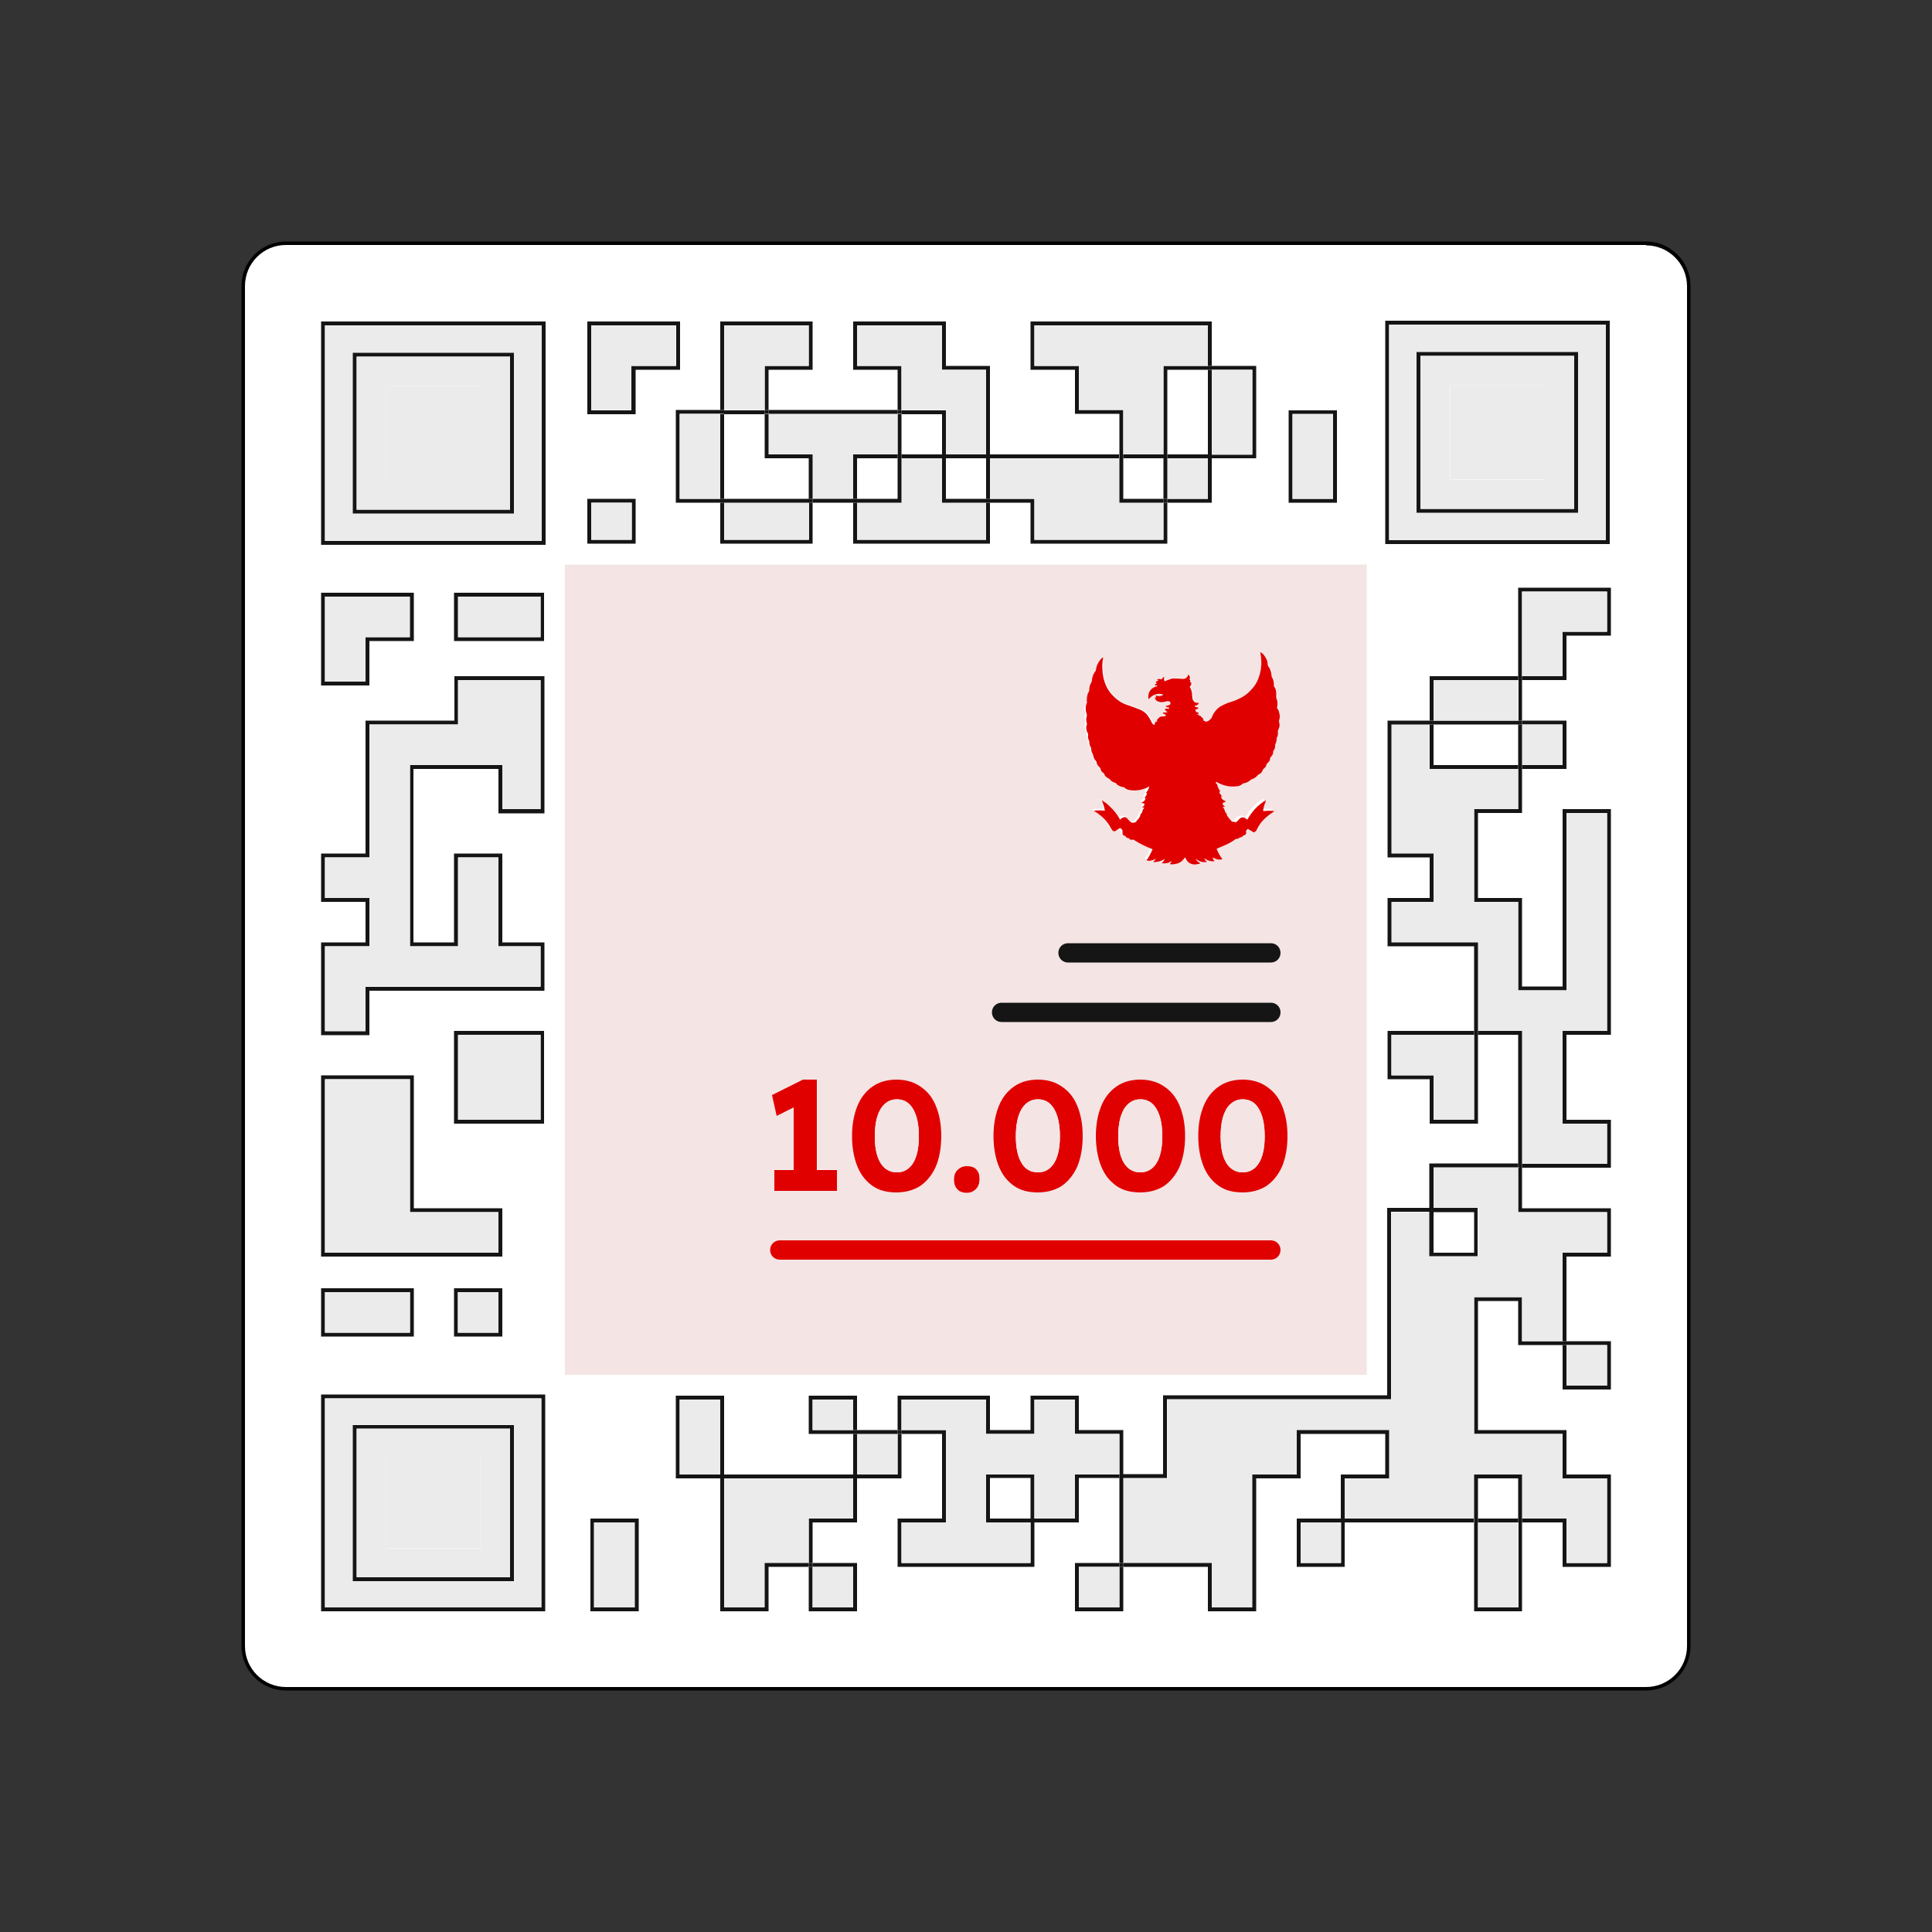 <?xml version="1.0" encoding="utf-8"?>
<!-- Generator: Adobe Illustrator 27.2.0, SVG Export Plug-In . SVG Version: 6.00 Build 0)  -->
<svg version="1.1" id="Layer_1" xmlns="http://www.w3.org/2000/svg" xmlns:xlink="http://www.w3.org/1999/xlink" x="0px" y="0px"
	 viewBox="0 0 500 500" style="enable-background:new 0 0 500 500;" xml:space="preserve">
<rect x="0" y="0" width="500" height="500" fill="#333333" stroke="none"/>
<style type="text/css">
	.st0{fill:#FFFFFF;}
	.st1{fill:#151515;}
	.st2{fill:#EBEBEB;}
	.st3{fill:#F4E4E4;}
	.st4{fill:#E00000;}
</style>
<g>
	<g>
		<path class="st0" d="M74,437c-6.1,0-11.1-5-11.1-11.1V74C63,67.9,67.9,63,74,63H426c6.1,0,11.1,5,11.1,11.1V426
			c0,6.1-5,11.1-11.1,11.1H74z"/>
		<path d="M426,63.5c5.8,0,10.6,4.7,10.6,10.6V426c0,5.8-4.7,10.6-10.6,10.6H74c-5.8,0-10.6-4.7-10.6-10.6V74
			c0-5.8,4.7-10.6,10.6-10.6H426 M426,62.5H74c-6.4,0-11.5,5.2-11.5,11.5V426c0,6.4,5.2,11.5,11.5,11.5H426
			c6.4,0,11.5-5.2,11.5-11.5V74C437.5,67.7,432.3,62.5,426,62.5L426,62.5z"/>
	</g>
	<g id="XMLID_00000172403048440544200120000015329283812862789782_">
		<g>
			<polygon class="st1" points="416.9,381.6 416.9,405.5 404.4,405.5 404.4,394 393.9,394 393.9,393 393.9,393 405.4,393 
				405.4,404.5 415.9,404.5 415.9,382.6 404.4,382.6 404.4,371.1 381.5,371.1 381.5,335.7 393.9,335.7 393.9,347.1 404.4,347.1 
				404.5,347.1 404.4,347.5 404.4,348.1 392.9,348.1 392.9,336.7 382.5,336.7 382.5,370.1 405.4,370.1 405.4,381.6 			"/>
			<polygon class="st1" points="416.9,312.7 416.9,325.2 405.4,325.2 405.4,347.1 404.5,347.1 404.4,347.1 404.4,324.2 415.9,324.2 
				415.9,313.7 392.9,313.7 392.9,302.2 393.1,302.1 393.3,302.2 393.9,302.2 393.9,312.7 			"/>
			<polygon class="st1" points="416.9,289.8 416.9,302.2 393.9,302.2 393.9,301.5 393.8,301.4 393.9,301.2 415.9,301.2 415.9,290.8 
				404.4,290.8 404.4,266.8 415.9,266.8 415.9,210.4 405.4,210.4 405.4,256.3 392.9,256.3 392.9,233.4 381.5,233.4 381.5,209.4 
				392.9,209.4 392.9,199 393.9,199 393.9,210.4 382.5,210.4 382.5,232.4 393.9,232.4 393.9,255.3 404.4,255.3 404.4,209.4 
				416.9,209.4 416.9,267.8 405.4,267.8 405.4,289.8 			"/>
			<polygon class="st1" points="416.9,152.1 416.9,164.5 405.4,164.5 405.4,176 393.9,176 393.9,175 404.4,175 404.4,163.5 
				415.9,163.5 415.9,153.1 393.9,153.1 393.9,175 392.9,175 392.9,152.1 			"/>
			<path class="st1" d="M405.4,347.1v0.6l-0.1,0.4h-0.9v11.5h12.5v-12.5H405.4z M415.9,358.6h-10.5v-10.5h10.5V358.6z"/>
			<path class="st1" d="M358.5,83v57.8h58.1V83H358.5z M415.6,139.8h-56.1V84h56.1V139.8z"/>
			<rect x="405.4" y="348.1" class="st2" width="10.5" height="10.5"/>
			<polygon class="st2" points="415.9,290.8 415.9,301.2 393.9,301.2 393.9,266.8 382.5,266.8 382.5,243.9 360.1,243.9 360.1,233.4 
				371,233.4 371,220.9 360.1,220.9 360.1,187.5 370,187.5 370,199 392.9,199 392.9,209.4 381.5,209.4 381.5,233.4 392.9,233.4 
				392.9,256.3 405.4,256.3 405.4,210.4 415.9,210.4 415.9,266.8 404.4,266.8 404.4,290.8 			"/>
			<polygon class="st2" points="415.9,153.1 415.9,163.5 404.4,163.5 404.4,175 393.9,175 393.9,153.1 			"/>
			<polygon class="st2" points="415.9,382.6 415.9,404.5 405.4,404.5 405.4,393 393.9,393 393.9,381.6 381.5,381.6 381.5,393 
				348,393 348,382.6 359.5,382.6 359.5,370.1 335.6,370.1 335.6,381.6 324.1,381.6 324.1,416 313.6,416 313.6,404.5 290.7,404.5 
				290.7,382.6 302.1,382.6 302.1,362.2 360.1,362.2 360.1,313.7 370,313.7 370,325.2 382.5,325.2 382.5,312.7 371,312.7 371,302.2 
				392.9,302.2 392.9,313.7 415.9,313.7 415.9,324.2 404.4,324.2 404.4,347.1 393.9,347.1 393.9,335.7 381.5,335.7 381.5,371.1 
				404.4,371.1 404.4,382.6 			"/>
			<path class="st2" d="M359.5,84v55.8h56.1V84H359.5z M408.4,132.7h-41.8V91.1h41.8V132.7z"/>
			<path class="st1" d="M366.6,91.1v41.6h41.8V91.1H366.6z M407.4,131.7h-39.8V92.1h39.8V131.7z"/>
			<path class="st2" d="M367.6,92.1v39.6h39.8V92.1H367.6z M399.7,124.1h-24.5V99.7h24.5V124.1z"/>
			<polygon class="st1" points="405.4,186.5 405.4,199 393.9,199 393.9,198 404.4,198 404.4,187.5 393.9,187.5 393.9,186.5 			"/>
			<polygon class="st1" points="405.4,347.1 405.4,347.8 405.3,348.1 404.9,348.1 404.4,348.1 404.4,347.5 404.5,347.1 			"/>
			<rect x="393.9" y="187.5" class="st2" width="10.5" height="10.5"/>
			<rect x="375.3" y="99.7" class="st2" width="24.5" height="24.3"/>
			<polygon class="st1" points="393.9,381.6 393.9,393 393.9,393 392.9,393 392.9,382.6 382.5,382.6 382.5,393 381.5,393 
				381.5,381.6 			"/>
			<polygon class="st1" points="393.9,301.5 393.9,302.2 393.3,302.2 393.1,302.1 392.9,302 392.9,301.7 392.9,301.2 393.6,301.2 
				393.8,301.4 			"/>
			<polygon class="st1" points="393.9,394 393.9,417 381.5,417 381.5,394 382.5,394 382.5,416 392.9,416 392.9,394 392.9,394 			"/>
			<rect x="392.9" y="393" class="st1" width="1" height="1"/>
			<polygon class="st1" points="393.9,266.8 393.9,301.2 393.8,301.4 393.6,301.2 392.9,301.2 392.9,267.8 382.5,267.8 382.5,266.8 
							"/>
			<rect x="392.9" y="198" class="st1" width="1" height="1"/>
			<rect x="392.9" y="187.5" class="st1" width="1" height="10.5"/>
			<rect x="392.9" y="186.5" class="st1" width="1" height="1"/>
			<rect x="392.9" y="176" class="st1" width="1" height="10.5"/>
			<rect x="392.9" y="175" class="st1" width="1" height="1"/>
			<path class="st1" d="M392.9,302.2l0.1-0.2l-0.1-0.1v-0.3v-0.5h-23v11.5H359v48.5h-58v20.4h-10.5v1H302v-20.4h58v-48.5h9.9v11.5
				h12.5v-12.5H371v-10.5h21.9V302.2z M381.5,313.7v10.5H371v-10.5H381.5z"/>
			<polygon class="st1" points="392.9,393 392.9,394 392.9,394 382.5,394 382.5,393 			"/>
			<rect x="382.5" y="394" class="st2" width="10.5" height="22"/>
			<polygon class="st1" points="392.9,198 392.9,199 370,199 370,187.5 371,187.5 371,198 			"/>
			<rect x="371" y="186.5" class="st1" width="22" height="1"/>
			<rect x="371" y="176" class="st2" width="22" height="10.5"/>
			<polygon class="st1" points="392.9,175 392.9,176 371,176 371,186.5 370,186.5 370,175 			"/>
			<rect x="381.5" y="393" class="st1" width="1" height="1"/>
			<polygon class="st1" points="382.5,267.8 382.5,290.8 370,290.8 370,279.3 359.1,279.3 359.1,266.8 381.5,266.8 381.5,267.8 
				360.1,267.8 360.1,278.3 371,278.3 371,289.8 381.5,289.8 381.5,267.8 			"/>
			<rect x="381.5" y="266.8" class="st1" width="1" height="1"/>
			<polygon class="st1" points="382.5,243.9 382.5,266.8 381.5,266.8 381.5,244.9 359.1,244.9 359.1,232.4 370,232.4 370,221.9 
				359.1,221.9 359.1,186.5 370,186.5 370,187.5 360.1,187.5 360.1,220.9 371,220.9 371,233.4 360.1,233.4 360.1,243.9 			"/>
			<rect x="348" y="393" class="st1" width="33.4" height="1"/>
			<polygon class="st2" points="381.5,267.8 381.5,289.8 371,289.8 371,278.3 360.1,278.3 360.1,267.8 			"/>
			<rect x="370" y="186.5" class="st1" width="1" height="1"/>
			<polygon class="st1" points="359.5,370.1 359.5,382.6 348,382.6 348,393 347,393 347,381.6 358.5,381.6 358.5,371.1 336.6,371.1 
				336.6,382.6 325.1,382.6 325.1,417 312.6,417 312.6,405.5 290.7,405.5 290.7,404.5 290.7,404.5 313.6,404.5 313.6,416 324.1,416 
				324.1,381.6 335.6,381.6 335.6,370.1 			"/>
			<path class="st3" d="M146.2,146.1v209.7h207.5V146.1H146.2z M281.2,183c0.1-0.4,0.1-0.8,0.3-1.1c0-0.1,0-0.2,0-0.3
				c-0.1-0.7,0-1.3,0.2-2c0-0.1,0.1-0.3,0.2-0.4c0.1-0.2,0.2-0.4,0.2-0.7c0-0.8,0.2-1.5,0.6-2.1c0.1-0.2,0.1-0.4,0.1-0.6
				c0.1-0.8,0.4-1.6,0.9-2.2c0.1-0.1,0.1-0.1,0.1-0.2c0.1-1,0.5-1.9,1.1-2.7c0.2-0.2,0.4-0.4,0.6-0.6c0,0,0.1-0.1,0.2,0v0.1
				c-0.2,1-0.3,1.9-0.2,2.9c0.1,2.4,0.8,4.7,2.4,6.5c1.1,1.2,2.4,2.2,4,2.7c1,0.3,1.9,0.7,2.8,1s1.8,0.8,2.4,1.5
				c0.4,0.5,0.7,1,1,1.5c0.1,0.3,0.3,0.7,0.5,0.9c0.1,0.1,0.2,0.3,0.4,0.3c0.1,0,0.1-0.3,0.2-0.4c0.1-0.3,0.2-0.5,0.5-0.5
				c0.1,0,0.1,0,0-0.1c-0.1-0.2-0.1-0.4,0.1-0.5c0.1-0.1,0.2-0.2,0.3-0.3c0.2-0.3,0.6-0.4,0.9-0.4s0.6,0,0.8-0.2
				c0.1,0,0.1-0.1,0-0.2c-0.1-0.1-0.3-0.2-0.4-0.2c-0.1-0.1-0.2-0.1-0.3-0.2c0,0-0.1-0.1,0-0.2c0-0.1,0.1-0.1,0.2,0
				c0.3,0,0.6,0,0.9-0.1c0,0,0,0,0.1,0c-0.1-0.1-0.2-0.1-0.3-0.2c-0.2-0.1-0.3-0.3-0.4-0.5c0-0.1,0-0.2,0.1-0.2c0.2,0,0.5,0,0.7,0
				c0.1,0,0.1,0,0.2,0s0.1-0.1,0.1-0.2c0-0.1-0.1-0.1-0.2-0.1c-0.2,0-0.4-0.1-0.6-0.2c-0.1,0-0.1-0.1-0.1-0.1c0-0.1,0.1,0,0.2-0.1
				c0.2,0,0.5-0.1,0.7-0.2c0.3-0.1,0.5-0.3,0.4-0.6c0-0.2-0.1-0.4-0.4-0.4c-0.3-0.1-0.7,0-1,0.1c-0.5,0.2-1.1,0.2-1.6,0
				c-0.5-0.1-0.8-0.4-1-0.9c0-0.2,0-0.2,0.1-0.2h0.1c0.1,0,0.2,0,0.1-0.2v-0.1c0-0.1,0-0.1,0-0.2h0.1c0.6,0.2,1.2,0.2,1.7-0.1
				c0.1,0,0.2,0,0.1-0.1c0-0.1-0.1-0.1-0.2-0.1c-0.7-0.2-1.4-0.2-2.1,0.1c-0.5,0.2-1,0.6-1.4,1l-0.1,0.1c-0.1,0-0.1-0.1-0.1-0.2
				c-0.1-1.2,0.3-2.3,1.6-2.8c0.2-0.1,0.4-0.2,0.6-0.2c0.1,0,0.2,0,0.2-0.1s-0.1-0.1-0.1-0.2c-0.1,0-0.2,0-0.4,0h-0.1
				c0-0.1,0-0.1,0-0.2c0.1-0.1,0.2-0.2,0.4-0.3c0,0,0.1,0,0.1-0.1s-0.1-0.1-0.1-0.1c-0.1,0-0.2,0-0.2-0.1s0.1-0.1,0.1-0.2
				c0.2-0.1,0.4-0.2,0.6-0.2c-0.1-0.2-0.2-0.2-0.3-0.2c-0.1,0-0.1,0-0.2,0c0-0.1,0-0.1,0.1-0.1c0.3-0.2,0.6-0.3,1-0.1
				c0.1,0,0.1,0,0.2-0.1c0.1-0.2,0.3-0.4,0.5-0.5c0.1-0.1,0.1,0,0.1,0.1c0,0.2-0.1,0.5,0,0.7c0.1,0.3,0.1,0.4,0.4,0.2
				c0.4-0.2,0.9-0.3,1.3-0.5c0.6-0.2,1.1-0.2,1.7-0.1c0.5,0,1,0.1,1.5,0.1c0.6,0,1.2-0.4,1.3-1c0,0,0-0.1,0.1-0.1s0.1,0.1,0.1,0.1
				c0.3,0.3,0.3,0.7,0.2,1.1c0,0.1-0.1,0.3,0.1,0.2c0.1,0,0.1,0,0.1,0.1s-0.1,0.3-0.1,0.4c0,0-0.1,0.1,0,0.1h0.1
				c0.2-0.1,0.2-0.1,0.2,0.1c0.1,0.4-0.1,0.7-0.3,0.9c-0.1,0.1-0.1,0.2,0,0.3c0.3,0.5,0.4,1,0.5,1.5c0,0.4,0,0.8,0.1,1.3
				c0.1,0.7,0.6,1.2,1.3,1.2h0.2c0.2,0,0.3,0,0.1,0.2c-0.2,0.3-0.5,0.5-0.8,0.5c-0.1,0-0.2,0-0.2,0.1s0.1,0.2,0.2,0.2
				c0.2,0.1,0.4,0.2,0.7,0.2c0.1,0,0.1,0.1,0.1,0.2c-0.1,0.2-0.3,0.3-0.6,0.4c-0.2,0-0.3,0.1-0.2,0.3c0.1,0.3,0.3,0.5,0.7,0.5
				c0.1,0,0.2,0.1,0.1,0.2c-0.1,0.2-0.2,0.2-0.4,0.2h-0.1c0,0,0,0.1,0.1,0.1s0.2,0,0.4,0c0.1,0,0.1,0,0.1,0.1
				c-0.1,0.2,0,0.2,0.1,0.2c0.2,0,0.4,0.1,0.5,0.3c0.1,0.1,0.2,0.2,0.4,0.4c0.2,0.2,0.2,0.3,0.1,0.5c0,0.1,0,0.1,0.1,0.1
				s0.2,0,0.3,0.1c0.2,0.2,0.4,0.2,0.6,0.1c0.4-0.1,0.7-0.4,1-0.7c0.2-0.2,0.3-0.5,0.4-0.8c0.4-0.9,1.1-1.7,1.9-2.3
				c0.7-0.4,1.4-0.7,2.1-1c1-0.3,2-0.7,2.9-1c1.6-0.7,2.8-1.8,3.8-3.1s1.5-2.8,1.8-4.4c0.1-0.8,0.2-1.7,0.1-2.5
				c0-0.6-0.1-1.2-0.2-1.8c0-0.1-0.1-0.1,0-0.2c0.1,0,0.1,0,0.2,0.1c0.5,0.3,0.8,0.7,1.1,1.2c0.3,0.6,0.5,1.3,0.6,2
				c0,0.1,0.1,0.2,0.1,0.3c0.6,0.7,0.8,1.6,0.9,2.5c0,0.2,0,0.3,0.1,0.4c0.4,0.6,0.5,1.3,0.5,2c0,0.2,0,0.4,0.2,0.6
				c0.3,0.5,0.4,1,0.4,1.6c0,0.3,0,0.6,0,0.9c0,0.1,0,0.2,0,0.2c0.4,0.9,0.4,1.7,0.2,2.6c-0.1,0.3-0.1,0.6,0,0.9
				c0.2,0.6,0.1,1.2-0.1,1.8c0,0.1,0,0.2,0,0.3c0.2,0.5,0.2,1.1,0,1.6c-0.1,0.2-0.1,0.3-0.2,0.5s-0.1,0.3-0.1,0.5
				c0.1,0.5,0,1-0.2,1.4c0,0.1-0.1,0.2-0.1,0.3c0,0.5-0.1,1-0.3,1.4c-0.1,0.1-0.1,0.3-0.1,0.5c0,0.5-0.1,0.9-0.4,1.2
				c-0.1,0.1-0.1,0.2-0.1,0.4c0,0.6-0.3,1-0.7,1.5c-0.1,0.1-0.1,0.2-0.1,0.3c0,0.4-0.2,0.8-0.5,1c-0.2,0.2-0.5,0.5-0.5,0.8
				c-0.1,0.4-0.5,0.7-0.8,1c-0.1,0.1-0.1,0.1-0.2,0.2c-0.2,0.5-0.5,0.9-1,1.1c-0.2,0.1-0.3,0.2-0.5,0.4c-0.3,0.4-0.8,0.7-1.2,0.8
				c-0.2,0-0.3,0.1-0.4,0.2c-0.5,0.5-1.1,0.8-1.8,0.9c-0.1,0-0.2,0.1-0.4,0.2c-0.4,0.4-1,0.6-1.6,0.6c-1.8,0.2-3.4-0.2-5-1.1
				c-0.1,0-0.1-0.2-0.2,0c-0.1,0.1-0.1,0.2,0,0.3c0.2,0.2,0.4,0.4,0.4,0.7c0.1,0.4,0.3,0.8,0.5,1.1c0.1,0.1,0.2,0.2,0.2,0.4
				c-0.1,0-0.1-0.1-0.2-0.1c-0.1,0.1,0,0.2,0,0.3c0.1,0.4,0.4,0.6,0.6,0.9c0,0.1,0.1,0.1,0.1,0.2c-0.1,0-0.1-0.1-0.2-0.1h-0.1v0.1
				c0.1,0.4,0.3,0.7,0.7,0.9c0.1,0.1,0.2,0.1,0.3,0.2c0,0,0.1,0,0.1,0.1c0,0,0,0-0.1,0c-0.2,0.1-0.4,0.2-0.6,0.3
				c-0.1,0-0.1,0.1-0.1,0.2c0.1,0.2,0.2,0.5,0.4,0.6c0.1,0.1,0.2,0.1,0.2,0.2c-0.2,0-0.4,0-0.6,0.1c0.4,0.2,0.5,0.7,0.6,1
				c0.1,0.2,0.1,0.4,0.3,0.5c0.1,0.1,0.2,0.3,0.2,0.4c0,0.2,0.1,0.4,0.3,0.6c0,0,0,0.1,0.1,0.1c0.1,0.2,0.2,0.4,0.4,0.5
				c0.1,0.1,0.1,0.2,0.2,0.2c0.2,0.3,0.5,0.5,0.8,0.5c0.2,0,0.3,0,0.5,0.1c0.1,0,0.1,0,0.2-0.1c0.2-0.2,0.5-0.4,0.7-0.7
				c0.6-0.6,1.1-0.6,1.8-0.1c0.1,0.1,0.2,0.2,0.3,0.2c0.1,0,0.1-0.2,0.2-0.3c1-1.7,2.3-3.2,4-4.3c0.2-0.1,0.3-0.2,0.5-0.3
				c0,0,0.1-0.1,0.1,0s0,0.1,0,0.2c-0.1,0.3-0.2,0.5-0.3,0.8c-0.2,0.5-0.3,1-0.4,1.5c0,0.2,0,0.2,0.2,0.2c0.9-0.1,1.7-0.1,2.5,0
				c0,0,0.1,0,0.1,0.1s-0.1,0.1-0.1,0.1c-1.3,0.8-2.5,1.8-3.4,3c-0.3,0.4-0.6,0.8-0.8,1.3c-0.1,0.2-0.2,0.5-0.4,0.7
				c-0.3,0.3-0.6,0.4-0.9,0.1c-0.3-0.2-0.6-0.4-1-0.6c-0.1-0.1-0.2-0.1-0.3,0c-0.1,0.1-0.1,0.2-0.2,0.2c-0.1,0.2-0.2,0.4-0.1,0.6
				c0.1,0.4-0.2,0.7-0.6,0.8c-0.1,0-0.2,0.1-0.3,0.2c-0.1,0.2-0.4,0.3-0.6,0.3c-0.1,0-0.2,0-0.2,0.1c-0.2,0.2-0.5,0.3-0.8,0.3
				c-0.1,0-0.2,0-0.3,0.1c-0.8,0.6-1.7,1.1-2.6,1.5c-0.7,0.3-1.4,0.6-2.1,0.9c-0.1,0-0.2,0.1-0.1,0.2c0.4,0.9,0.8,1.7,1.4,2.5
				c0.1,0.1,0,0.1-0.1,0.2c-0.5,0.1-1,0.1-1.5-0.1c-0.3-0.1-0.6-0.3-0.9-0.4c0.1,0.3,0.2,0.5,0.4,0.8l0.1,0.1c0,0.1-0.1,0.1-0.2,0.1
				c-0.5,0-0.9,0-1.3-0.2c-0.4-0.1-0.7-0.3-1-0.5c0,0-0.1-0.1-0.1,0c0.1,0.3,0.2,0.5,0.4,0.6c0.1,0.1,0.2,0.1,0.2,0.2
				c0,0.1-0.1,0.1-0.2,0.1c-0.8,0.1-1.6-0.1-2.3-0.6c-0.1,0-0.1-0.1-0.2-0.1c0,0,0,0-0.1,0c0,0.1,0.1,0.2,0.2,0.3
				c0.2,0.2,0.5,0.5,0.8,0.6c0,0,0.1,0,0.1,0.1s-0.1,0.1-0.1,0.1c-0.3,0.1-0.6,0.1-0.9,0.2h-0.5c-0.1,0-0.2,0-0.3,0
				c-1-0.2-1.6-0.7-2-1.6c0,0,0-0.1-0.1-0.2c0,0,0,0.1-0.1,0.1c-0.2,0.3-0.5,0.6-0.8,0.9c-0.8,0.6-1.7,0.8-2.7,0.8
				c-0.1,0-0.2,0-0.3-0.1c0-0.1,0.1-0.2,0.2-0.2c0.1-0.2,0.3-0.3,0.3-0.5c-0.2,0.1-0.4,0.2-0.6,0.3c-0.5,0.2-1.1,0.3-1.7,0.2
				c-0.1,0-0.2,0-0.2-0.1l0.1-0.1c0.2-0.1,0.3-0.3,0.4-0.5c0.1-0.1,0.2-0.2,0.2-0.4c-0.4,0.3-0.9,0.5-1.3,0.6s-0.9,0.2-1.4,0.2
				c-0.1,0-0.1,0-0.2-0.1c0-0.1,0.1-0.1,0.1-0.1c0.2-0.2,0.4-0.4,0.5-0.6c-0.1,0-0.1,0-0.1,0c-0.3,0.2-0.7,0.3-1.1,0.4
				c-0.4,0.1-0.7,0.1-1,0c-0.2-0.1-0.2-0.1-0.1-0.2l0.1-0.1c0.6-0.7,0.9-1.6,1.3-2.4c0.1-0.1,0.1-0.2-0.1-0.3
				c-1.6-0.6-3.2-1.4-4.6-2.3c-0.1-0.1-0.2-0.1-0.4-0.1c-0.4,0.1-0.7,0-0.9-0.3c-0.1-0.1-0.1-0.1-0.2-0.1c-0.2,0-0.5-0.1-0.6-0.3
				s-0.2-0.2-0.4-0.3c-0.3-0.1-0.5-0.4-0.5-0.6c0-0.2,0-0.4,0-0.6c0-0.3-0.1-0.4-0.3-0.6c0,0,0,0-0.1-0.1s-0.2-0.1-0.3,0
				c-0.3,0.2-0.7,0.4-1,0.6c-0.4,0.2-0.6,0.2-0.9-0.1c-0.2-0.2-0.3-0.5-0.5-0.7c-0.2-0.5-0.5-0.9-0.8-1.3c-0.9-1.2-2.1-2.2-3.4-3
				c0,0-0.1,0-0.1-0.1h0.1c0.9-0.1,1.7-0.1,2.6,0c0.2,0,0.2,0,0.2-0.2c-0.1-0.8-0.4-1.5-0.7-2.3c0-0.1-0.1-0.2-0.1-0.2
				s0.2,0,0.2,0.1c0.7,0.4,1.3,0.9,1.8,1.4c1.1,1,2,2.1,2.7,3.4c0.1,0.1,0.1,0.1,0.2,0s0.3-0.2,0.4-0.3c0.5-0.3,1-0.3,1.4,0.2
				c0.2,0.3,0.5,0.5,0.8,0.8c0.2,0.2,0.4,0.3,0.6,0.2c0,0,0.1,0,0.2,0c0.4,0,0.6-0.2,0.8-0.5c0.2-0.3,0.5-0.5,0.7-0.9
				c0.1-0.2,0.2-0.3,0.2-0.5s0.1-0.4,0.3-0.5c0.1-0.1,0.2-0.3,0.2-0.4c0.1-0.4,0.2-0.8,0.6-1.1c-0.2,0-0.3,0-0.5,0h-0.1
				c0,0,0-0.1,0.1-0.1c0.2-0.2,0.4-0.4,0.5-0.7c0-0.1,0-0.2-0.1-0.2c-0.2-0.1-0.4-0.2-0.7-0.3c0.2-0.1,0.3-0.1,0.4-0.2
				c0.3-0.2,0.5-0.4,0.6-0.7c0-0.1,0.1-0.2,0-0.3s-0.2,0.1-0.3,0.1c0.2-0.2,0.4-0.5,0.5-0.7c0.1-0.1,0.2-0.3,0.2-0.5
				c0-0.1,0-0.2-0.2-0.2c0.3-0.5,0.8-1,0.8-1.7l0,0c0,0-0.1,0-0.1,0.1c-1.5,0.8-3,1.1-4.7,0.9c-0.6-0.1-1.1-0.2-1.5-0.6
				c-0.1-0.1-0.2-0.2-0.4-0.2c-0.7-0.1-1.3-0.4-1.8-0.9c-0.1-0.1-0.2-0.2-0.3-0.2c-0.5-0.2-1-0.4-1.3-0.8c-0.2-0.2-0.3-0.3-0.5-0.4
				c-0.4-0.2-0.8-0.5-1-1c0-0.1-0.1-0.2-0.2-0.3c-0.4-0.3-0.7-0.6-0.8-1.1c0-0.2-0.2-0.4-0.4-0.6c-0.3-0.3-0.6-0.7-0.6-1.1
				c0-0.2-0.1-0.3-0.2-0.4c-0.4-0.4-0.6-0.9-0.7-1.4c0-0.1-0.1-0.3-0.1-0.4c-0.3-0.4-0.4-0.9-0.4-1.4c0-0.1,0-0.2-0.1-0.3
				c-0.3-0.4-0.4-0.9-0.4-1.5c0-0.1,0-0.2-0.1-0.3c-0.2-0.4-0.3-0.9-0.2-1.4c0-0.2,0-0.3-0.1-0.5c-0.1-0.1-0.1-0.3-0.2-0.4
				c-0.2-0.6-0.3-1.2,0-1.8c0-0.1,0-0.2,0-0.2c-0.2-0.7-0.3-1.4,0-2.1v-0.1c-0.1-0.4-0.2-0.8-0.3-1.2V183H281.2z M276.4,244.1h52.5
				c1.4,0,2.5,1.1,2.5,2.5s-1.1,2.5-2.5,2.5h-52.5c-1.4,0-2.5-1.1-2.5-2.5C273.9,245.2,275,244.1,276.4,244.1z M259.1,259.5h69.7
				c1.4,0,2.5,1.1,2.5,2.5s-1.1,2.5-2.5,2.5h-69.7c-1.4,0-2.5-1.1-2.5-2.5S257.8,259.5,259.1,259.5z M306.6,294
				c0,3.1-0.5,5.7-1.4,7.9c-0.9,2.2-2.2,3.8-4,5c-1.7,1.2-3.8,1.7-6.2,1.7s-4.5-0.6-6.2-1.7c-1.7-1.2-3-2.8-3.9-5s-1.4-4.8-1.4-7.9
				s0.5-5.7,1.4-7.8c0.9-2.2,2.2-3.8,3.9-5c1.7-1.2,3.8-1.8,6.2-1.8c2.4,0,4.5,0.6,6.2,1.8c1.7,1.2,3,2.8,4,5
				C306.2,288.4,306.6,291,306.6,294z M280.1,294c0,3.1-0.5,5.7-1.4,7.9c-0.9,2.2-2.2,3.8-4,5c-1.7,1.2-3.8,1.7-6.2,1.7
				c-2.4,0-4.5-0.6-6.2-1.7c-1.7-1.2-3-2.8-3.9-5s-1.4-4.8-1.4-7.9s0.5-5.7,1.4-7.8c0.9-2.2,2.2-3.8,3.9-5c1.7-1.2,3.8-1.8,6.2-1.8
				c2.4,0,4.5,0.6,6.2,1.8c1.7,1.2,3,2.8,4,5C279.7,288.4,280.1,291,280.1,294z M248,302.8c0.6-0.6,1.4-1,2.4-1s1.8,0.3,2.4,0.9
				c0.6,0.6,0.8,1.4,0.8,2.5c0,1-0.3,1.9-0.9,2.5c-0.6,0.6-1.4,1-2.4,1s-1.9-0.3-2.4-0.9c-0.6-0.6-0.8-1.5-0.8-2.6
				C247.1,304.2,247.4,303.4,248,302.8z M221.9,286.2c0.9-2.2,2.2-3.8,3.9-5s3.8-1.8,6.2-1.8s4.5,0.6,6.2,1.8c1.7,1.2,3,2.8,4,5
				c0.9,2.2,1.4,4.8,1.4,7.8s-0.5,5.7-1.4,7.9c-0.9,2.2-2.2,3.8-4,5c-1.7,1.2-3.8,1.7-6.2,1.7s-4.5-0.6-6.2-1.7
				c-1.7-1.2-3-2.8-3.9-5s-1.4-4.8-1.4-7.9S221,288.4,221.9,286.2z M207.8,279.4h3.7v23.3h5.1v5.5h-16.1v-5.5h5v-16.1l-4.4,2.2
				l-1.2-5.4L207.8,279.4z M328.9,326H201.8c-1.4,0-2.5-1.1-2.5-2.5s1.1-2.5,2.5-2.5h127.1c1.4,0,2.5,1.1,2.5,2.5
				S330.3,326,328.9,326z M331.8,301.9c-0.9,2.2-2.2,3.8-4,5c-1.7,1.2-3.8,1.7-6.2,1.7c-2.4,0-4.5-0.6-6.2-1.7c-1.7-1.2-3-2.8-3.9-5
				s-1.4-4.8-1.4-7.9s0.5-5.7,1.4-7.8c0.9-2.2,2.2-3.8,3.9-5c1.7-1.2,3.8-1.8,6.2-1.8c2.4,0,4.5,0.6,6.2,1.8c1.7,1.2,3,2.8,4,5
				c0.9,2.2,1.4,4.8,1.4,7.8S332.7,299.7,331.8,301.9z"/>
			<polygon class="st1" points="348,394 348,405.5 335.6,405.5 335.6,393 347,393 347,394 336.6,394 336.6,404.5 347,404.5 347,394 
							"/>
			<rect x="347" y="393" class="st1" width="1" height="1"/>
			<rect x="336.6" y="394" class="st2" width="10.5" height="10.5"/>
			<path class="st1" d="M333.5,106.2v23.9H346v-23.9C346,106.2,333.5,106.2,333.5,106.2z M345,129.1h-10.5v-21.9H345V129.1z"/>
			<rect x="334.5" y="107.1" class="st2" width="10.5" height="22"/>
			<path class="st4" d="M331.8,286.2c-0.9-2.2-2.2-3.8-4-5c-1.7-1.2-3.8-1.8-6.2-1.8c-2.4,0-4.5,0.6-6.2,1.8c-1.7,1.2-3,2.8-3.9,5
				s-1.4,4.8-1.4,7.8s0.5,5.7,1.4,7.9c0.9,2.2,2.2,3.8,3.9,5c1.7,1.2,3.8,1.7,6.2,1.7c2.4,0,4.5-0.6,6.2-1.7c1.7-1.2,3-2.8,4-5
				c0.9-2.2,1.4-4.8,1.4-7.9S332.7,288.4,331.8,286.2z M325.8,301c-1,1.6-2.4,2.4-4.2,2.4c-1.8,0-3.2-0.8-4.2-2.4s-1.5-3.9-1.5-6.9
				c0-3.1,0.5-5.4,1.5-7.1c1-1.6,2.4-2.5,4.2-2.5c1.8,0,3.3,0.8,4.2,2.5c1,1.7,1.5,4,1.5,7.1C327.3,297,326.8,299.4,325.8,301z"/>
			<path class="st4" d="M331.1,184.7c0.2,0.6,0.1,1.2-0.1,1.8c0,0.1,0,0.2,0,0.3c0.2,0.6,0.2,1.1,0,1.6c-0.1,0.2-0.1,0.3-0.2,0.5
				s-0.1,0.3-0.1,0.5c0.1,0.5,0,1-0.2,1.4c-0.1,0.1-0.1,0.2-0.1,0.3c0,0.5-0.1,1-0.3,1.4c-0.1,0.2-0.1,0.3-0.1,0.5
				c0,0.5-0.1,0.9-0.4,1.2c-0.1,0.1-0.1,0.2-0.1,0.4c0,0.6-0.3,1-0.7,1.4c-0.1,0.1-0.1,0.2-0.1,0.3c0,0.4-0.2,0.8-0.5,1
				c-0.2,0.2-0.5,0.5-0.5,0.8c-0.1,0.4-0.5,0.7-0.8,1c-0.1,0.1-0.1,0.1-0.1,0.2c-0.2,0.6-0.6,0.9-1,1.1c-0.2,0.1-0.3,0.2-0.5,0.4
				c-0.3,0.4-0.8,0.7-1.2,0.8c-0.1,0.1-0.3,0.1-0.4,0.2c-0.5,0.5-1.1,0.8-1.8,0.9c-0.1,0-0.2,0.1-0.4,0.2c-0.4,0.4-1,0.6-1.6,0.6
				c-1.8,0.2-3.4-0.2-5-1.1c-0.1,0-0.1-0.1-0.2,0s-0.1,0.2,0,0.3c0.2,0.2,0.4,0.4,0.4,0.7c0.1,0.4,0.3,0.8,0.5,1.1
				c0.1,0.1,0.2,0.2,0.2,0.4c-0.1,0-0.1-0.1-0.2-0.1c-0.1,0.1,0,0.2,0,0.3c0.1,0.4,0.4,0.6,0.6,0.9c0.1,0.1,0.1,0.1,0.1,0.2
				c-0.1,0-0.1-0.1-0.2-0.1c0,0-0.1-0.1-0.1,0v0.1c0.1,0.4,0.3,0.7,0.7,0.9c0.1,0.1,0.2,0.1,0.4,0.2c0,0,0.1,0,0.1,0.1
				c0,0,0,0-0.1,0.1c-0.2,0.1-0.4,0.2-0.6,0.3c-0.1,0-0.1,0.1-0.1,0.2c0.1,0.2,0.2,0.5,0.4,0.6c0.1,0.1,0.2,0.1,0.2,0.2
				c-0.2,0-0.4,0-0.6,0.1c0.4,0.2,0.5,0.7,0.6,1c0.1,0.2,0.1,0.4,0.3,0.5c0.1,0.1,0.2,0.3,0.2,0.4c0,0.2,0.1,0.4,0.3,0.6
				c0,0,0,0.1,0.1,0.1c0.1,0.2,0.2,0.4,0.4,0.5c0.1,0.1,0.1,0.2,0.2,0.2c0.1,0.3,0.4,0.5,0.8,0.5c0.2,0,0.4,0,0.5,0.1
				c0.1,0,0.1,0,0.2-0.1c0.2-0.2,0.5-0.4,0.7-0.7c0.6-0.6,1.1-0.6,1.8-0.1c0.1,0.1,0.2,0.2,0.3,0.2c0.1,0,0.1-0.2,0.2-0.3
				c1-1.7,2.3-3.2,4-4.3c0.2-0.1,0.3-0.2,0.5-0.3c0,0,0.1-0.1,0.1,0s0,0.1,0,0.1c-0.1,0.3-0.2,0.5-0.3,0.8c-0.2,0.5-0.3,1-0.4,1.6
				c0,0.2,0,0.2,0.2,0.2c0.9-0.1,1.7-0.1,2.5,0c0,0,0.1,0,0.1,0.1s-0.1,0.1-0.1,0.1c-1.3,0.8-2.5,1.8-3.4,3
				c-0.3,0.4-0.6,0.9-0.8,1.3c-0.1,0.2-0.2,0.5-0.4,0.7c-0.3,0.3-0.6,0.4-0.9,0.1c-0.3-0.2-0.7-0.4-1-0.6c-0.1-0.1-0.2-0.1-0.3,0
				c-0.1,0.1-0.1,0.2-0.2,0.2c-0.1,0.2-0.2,0.4-0.1,0.6c0.1,0.4-0.2,0.7-0.6,0.8c-0.1,0-0.2,0.1-0.3,0.2c-0.1,0.2-0.4,0.3-0.6,0.3
				c-0.1,0-0.2,0-0.2,0.1c-0.2,0.2-0.5,0.3-0.8,0.3c-0.1,0-0.2,0-0.3,0.1c-0.8,0.6-1.7,1.1-2.6,1.5c-0.7,0.3-1.4,0.6-2.1,0.9
				c-0.1,0.1-0.2,0.1-0.1,0.2c0.4,0.9,0.8,1.7,1.4,2.5c0.1,0.1,0,0.1-0.1,0.1c-0.5,0.1-1,0.1-1.5-0.1c-0.3-0.1-0.6-0.3-0.9-0.4
				c0.1,0.3,0.2,0.6,0.4,0.8l0.1,0.1c0,0.1-0.1,0.1-0.2,0.1c-0.5,0-0.9,0-1.3-0.2c-0.4-0.1-0.7-0.3-1-0.5c0,0-0.1-0.1-0.1,0
				c0.1,0.3,0.2,0.5,0.4,0.6c0.1,0.1,0.2,0.1,0.2,0.2c0,0.1-0.1,0.1-0.2,0.1c-0.8,0.1-1.6-0.1-2.3-0.6c-0.1,0-0.1-0.1-0.2-0.1
				c0,0,0,0-0.1,0c0,0.1,0.1,0.2,0.2,0.3c0.2,0.2,0.5,0.5,0.8,0.6c0,0,0.1,0,0.1,0.1s-0.1,0.1-0.1,0.1c-0.3,0.1-0.6,0.1-0.9,0.2
				h-0.5c-0.1,0-0.2,0-0.3,0c-1-0.2-1.6-0.7-2-1.6c0-0.1,0-0.1-0.1-0.2c0,0,0,0.1-0.1,0.1c-0.2,0.3-0.5,0.6-0.8,0.9
				c-0.8,0.6-1.7,0.8-2.7,0.8c-0.1,0-0.2,0-0.3-0.1c0-0.1,0.1-0.2,0.1-0.2c0.1-0.1,0.3-0.3,0.3-0.5c-0.2,0.1-0.4,0.2-0.6,0.3
				c-0.5,0.2-1.1,0.3-1.7,0.2c-0.1,0-0.1,0-0.2-0.1c0-0.1,0.1-0.1,0.1-0.1c0.2-0.1,0.3-0.3,0.4-0.5c0.1-0.1,0.2-0.2,0.2-0.4
				c-0.4,0.3-0.9,0.5-1.3,0.6s-0.9,0.2-1.4,0.2c-0.1,0-0.1,0-0.2-0.1c0-0.1,0.1-0.1,0.1-0.1c0.2-0.2,0.4-0.4,0.5-0.6
				c-0.1,0-0.1,0-0.1,0c-0.3,0.2-0.7,0.3-1.1,0.4c-0.4,0.1-0.7,0.1-1,0c-0.2-0.1-0.2-0.1-0.1-0.2l0.1-0.1c0.5-0.7,0.9-1.6,1.3-2.4
				c0.1-0.1,0.1-0.2-0.1-0.3c-1.6-0.6-3.2-1.4-4.6-2.3c-0.1-0.1-0.2-0.1-0.4-0.1c-0.4,0.1-0.7,0-0.9-0.3c-0.1-0.1-0.1-0.1-0.2-0.1
				c-0.2,0-0.5-0.1-0.6-0.3s-0.2-0.2-0.4-0.3c-0.3-0.1-0.5-0.4-0.5-0.6c0-0.2,0-0.4,0-0.6c0-0.3-0.1-0.4-0.3-0.6c0,0,0,0-0.1-0.1
				s-0.2-0.1-0.3-0.1c-0.3,0.2-0.7,0.4-1,0.7c-0.4,0.2-0.6,0.2-0.9-0.1c-0.2-0.2-0.3-0.5-0.5-0.7c-0.2-0.5-0.5-0.9-0.8-1.3
				c-0.9-1.2-2.1-2.2-3.4-3c-0.1,0-0.1,0-0.1-0.1h0.1c0.9-0.1,1.7-0.1,2.6,0c0.2,0,0.2,0,0.1-0.2c-0.1-0.8-0.4-1.5-0.7-2.3
				c0-0.1-0.1-0.2-0.1-0.2s0.2,0,0.2,0.1c0.7,0.4,1.3,0.9,1.8,1.4c1.1,1,2,2.1,2.7,3.4c0.1,0.1,0.1,0.1,0.2,0s0.3-0.2,0.4-0.3
				c0.5-0.3,1-0.3,1.4,0.2c0.2,0.3,0.5,0.5,0.8,0.8c0.2,0.2,0.4,0.3,0.6,0.2c0,0,0.1,0,0.2,0c0.4,0,0.6-0.2,0.8-0.5
				c0.2-0.3,0.5-0.5,0.7-0.9c0.1-0.2,0.2-0.3,0.2-0.5s0.1-0.4,0.3-0.5c0.1-0.1,0.2-0.3,0.2-0.4c0.1-0.4,0.2-0.8,0.6-1.1
				c-0.2,0-0.3,0-0.5,0c-0.1,0-0.1,0-0.1,0c0-0.1,0-0.1,0.1-0.1c0.2-0.2,0.4-0.4,0.5-0.7c0-0.1,0-0.2-0.1-0.2
				c-0.2-0.1-0.4-0.2-0.7-0.3c0.2-0.1,0.3-0.1,0.4-0.2c0.3-0.1,0.5-0.4,0.6-0.7c0-0.1,0.1-0.2,0-0.3s-0.2,0.1-0.3,0.1
				c0.2-0.2,0.4-0.5,0.5-0.7c0.1-0.1,0.2-0.3,0.2-0.5c0-0.1,0-0.2-0.2-0.2c0.3-0.5,0.8-1,0.8-1.7l0,0l-0.1,0.1
				c-1.5,0.8-3,1.1-4.7,0.9c-0.6-0.1-1.1-0.2-1.5-0.6c-0.1-0.1-0.2-0.2-0.4-0.2c-0.7-0.1-1.4-0.4-1.8-0.9c-0.1-0.1-0.2-0.2-0.3-0.2
				c-0.5-0.2-1-0.4-1.3-0.8c-0.1-0.2-0.3-0.3-0.5-0.4c-0.4-0.2-0.8-0.5-1-1c0-0.1-0.1-0.2-0.2-0.3c-0.4-0.3-0.7-0.6-0.8-1.1
				c0-0.2-0.2-0.4-0.4-0.6c-0.3-0.3-0.6-0.7-0.6-1.1c0-0.1-0.1-0.3-0.2-0.4c-0.4-0.4-0.6-0.9-0.7-1.4c0-0.1-0.1-0.3-0.1-0.4
				c-0.3-0.4-0.4-0.9-0.4-1.4c0-0.1,0-0.2-0.1-0.3c-0.3-0.4-0.4-0.9-0.4-1.5c0-0.1,0-0.2-0.1-0.3c-0.2-0.4-0.3-0.9-0.2-1.4
				c0-0.2,0-0.3-0.1-0.5c-0.1-0.1-0.1-0.3-0.2-0.4c-0.2-0.6-0.3-1.2,0-1.8c0-0.1,0-0.2,0-0.2c-0.2-0.7-0.3-1.4,0-2.1
				c0-0.1,0-0.1,0-0.1c-0.1-0.4-0.2-0.8-0.3-1.2V183c0.1-0.4,0.1-0.8,0.3-1.1c0-0.1,0-0.2,0-0.3c-0.1-0.7,0-1.3,0.2-2
				c0-0.1,0.1-0.3,0.2-0.4c0.1-0.2,0.2-0.4,0.2-0.6c0-0.8,0.2-1.5,0.6-2.1c0.1-0.2,0.1-0.4,0.1-0.6c0.1-0.8,0.4-1.6,0.9-2.2
				c0.1-0.1,0.1-0.1,0.1-0.2c0.1-1,0.5-1.9,1.1-2.7c0.2-0.2,0.4-0.4,0.6-0.6c0.1,0,0.1-0.1,0.2,0v0.1c-0.2,1-0.3,1.9-0.2,2.9
				c0.1,2.4,0.8,4.7,2.4,6.5c1.1,1.2,2.4,2.2,3.9,2.7c1,0.3,1.9,0.7,2.8,1s1.8,0.8,2.4,1.5c0.4,0.5,0.7,1,1,1.5
				c0.1,0.3,0.3,0.7,0.5,0.9c0.1,0.1,0.2,0.3,0.4,0.3c0.1,0,0.1-0.3,0.2-0.4c0.1-0.3,0.2-0.5,0.5-0.5c0.1,0,0.1-0.1,0.1-0.1
				c-0.1-0.2-0.1-0.4,0.1-0.5c0.1-0.1,0.2-0.2,0.3-0.3c0.2-0.3,0.6-0.4,1-0.4c0.3,0,0.6,0,0.8-0.2c0.1-0.1,0.1-0.1,0-0.2
				c-0.1-0.1-0.3-0.1-0.4-0.2c-0.1-0.1-0.2-0.1-0.3-0.2c0-0.1-0.1-0.1,0-0.2c0-0.1,0.1-0.1,0.2,0c0.3,0,0.6,0,0.9-0.1c0,0,0,0,0.1,0
				c-0.1-0.1-0.2-0.1-0.3-0.2c-0.2-0.1-0.3-0.3-0.4-0.5c0-0.1,0-0.2,0.1-0.2c0.2,0,0.5,0,0.7,0c0.1,0,0.1,0,0.2,0s0.1-0.1,0.1-0.2
				c0-0.1-0.1-0.1-0.2-0.1c-0.2,0-0.4-0.1-0.6-0.2c-0.1,0-0.1-0.1-0.1-0.1c0-0.1,0.1-0.1,0.1-0.1c0.2-0.1,0.5-0.1,0.7-0.2
				c0.3-0.1,0.5-0.3,0.4-0.6c0-0.2-0.1-0.4-0.4-0.4c-0.3-0.1-0.7,0-1,0.1c-0.5,0.1-1.1,0.2-1.6,0c-0.5-0.1-0.8-0.4-1-0.9
				c0-0.2,0-0.2,0.1-0.2h0.1c0.1,0,0.2,0,0.1-0.2c0,0,0-0.1-0.1-0.1c0-0.1,0-0.1,0-0.2h0.1c0.6,0.2,1.2,0.2,1.7-0.1
				c0.1,0,0.1,0,0.1-0.1s-0.1-0.1-0.1-0.1c-0.7-0.2-1.4-0.2-2.1,0.1c-0.5,0.2-1,0.6-1.4,1c0,0.1-0.1,0.1-0.1,0.1
				c-0.1,0-0.1-0.1-0.1-0.2c-0.1-1.2,0.3-2.3,1.6-2.9c0.2-0.1,0.4-0.1,0.6-0.2c0.1,0,0.1,0,0.1-0.1s-0.1-0.1-0.1-0.1
				c-0.1-0.1-0.2,0-0.4,0h-0.1c0-0.1,0-0.1,0-0.2c0.1-0.1,0.2-0.2,0.4-0.3c0,0,0.1,0,0.1-0.1c0,0-0.1,0-0.1-0.1
				c-0.1,0-0.1,0-0.2-0.1c0-0.1,0.1-0.1,0.1-0.2c0.2-0.1,0.4-0.2,0.6-0.2c-0.1-0.2-0.2-0.2-0.3-0.2c-0.1,0-0.1,0-0.1,0
				c0-0.1,0-0.1,0.1-0.1c0.3-0.2,0.6-0.3,1-0.1c0.1,0.1,0.1,0,0.2-0.1c0.1-0.2,0.3-0.4,0.5-0.5c0.1-0.1,0.1-0.1,0.1,0.1
				c0,0.2-0.1,0.5,0,0.7c0.1,0.3,0.1,0.4,0.4,0.2c0.4-0.2,0.9-0.3,1.3-0.5c0.6-0.2,1.1-0.1,1.7-0.1c0.5,0,1,0.1,1.5,0.1
				c0.6,0,1.1-0.4,1.3-1c0-0.1,0-0.1,0.1-0.1s0.1,0.1,0.1,0.1c0.3,0.3,0.3,0.7,0.2,1.1c0,0.1-0.1,0.3,0.1,0.2c0.1,0,0.1,0,0.1,0.1
				s-0.1,0.3-0.1,0.4c0,0.1-0.1,0.1,0,0.1h0.1c0.2-0.1,0.2-0.1,0.2,0.1c0.1,0.4-0.1,0.7-0.3,0.9c-0.1,0.1-0.1,0.2,0,0.3
				c0.3,0.5,0.4,1,0.5,1.5c0,0.4,0,0.8,0.1,1.3c0.1,0.7,0.6,1.2,1.3,1.2c0.1,0,0.1,0,0.2,0c0.2,0,0.3,0,0.1,0.2
				c-0.2,0.3-0.5,0.5-0.8,0.5c-0.1,0-0.2,0-0.2,0.1s0.1,0.2,0.2,0.2c0.2,0.1,0.4,0.2,0.7,0.2c0.1,0,0.1,0.1,0.1,0.1
				c-0.1,0.2-0.3,0.3-0.6,0.4c-0.2,0-0.3,0.1-0.2,0.3c0.1,0.3,0.3,0.5,0.7,0.5c0.1,0,0.2,0.1,0.1,0.2c-0.1,0.2-0.2,0.2-0.4,0.2h-0.1
				c0,0,0,0.1,0.1,0.1s0.2,0,0.4,0c0.1,0,0.1,0,0.1,0.1c-0.1,0.2,0,0.2,0.1,0.2c0.2,0,0.4,0.1,0.5,0.3c0.1,0.1,0.2,0.2,0.4,0.4
				c0.2,0.2,0.2,0.3,0.1,0.5c0,0.1,0,0.1,0.1,0.1s0.2,0,0.3,0.1c0.2,0.2,0.4,0.2,0.6,0.1c0.4-0.1,0.7-0.4,1-0.7
				c0.2-0.2,0.3-0.5,0.4-0.8c0.4-0.9,1.1-1.7,1.9-2.3c0.7-0.4,1.4-0.7,2.1-1c1-0.3,2-0.6,2.9-1.1c1.6-0.7,2.8-1.8,3.8-3.1
				s1.5-2.8,1.8-4.4c0.1-0.8,0.2-1.7,0.1-2.5c0-0.6-0.1-1.2-0.2-1.8c0-0.1-0.1-0.1,0-0.2c0.1,0,0.1,0,0.2,0.1
				c0.5,0.3,0.8,0.7,1.1,1.2c0.4,0.6,0.6,1.3,0.6,2c0,0.1,0.1,0.2,0.1,0.3c0.6,0.7,0.8,1.6,0.9,2.5c0,0.2,0,0.3,0.1,0.4
				c0.4,0.6,0.5,1.3,0.5,2c0,0.2,0,0.4,0.2,0.6c0.3,0.5,0.4,1,0.4,1.6c0,0.3,0,0.6,0,0.9c0,0.1,0,0.2,0,0.2c0.4,0.9,0.4,1.7,0.2,2.6
				C331.1,184.1,331,184.4,331.1,184.7z"/>
			<path class="st1" d="M328.9,244.1c1.4,0,2.5,1.1,2.5,2.5s-1.1,2.5-2.5,2.5h-52.5c-1.4,0-2.5-1.1-2.5-2.5s1.1-2.5,2.5-2.5H328.9z"
				/>
			<path class="st1" d="M328.9,259.5c1.4,0,2.5,1.1,2.5,2.5s-1.1,2.5-2.5,2.5h-69.7c-1.4,0-2.5-1.1-2.5-2.5s1.1-2.5,2.5-2.5H328.9z"
				/>
			<path class="st4" d="M328.9,321c1.4,0,2.5,1.1,2.5,2.5s-1.1,2.5-2.5,2.5H201.8c-1.4,0-2.5-1.1-2.5-2.5s1.1-2.5,2.5-2.5H328.9z"/>
			<path class="st3" d="M325.8,287c1,1.7,1.5,4,1.5,7.1c0,3-0.5,5.3-1.5,6.9s-2.4,2.4-4.2,2.4s-3.2-0.8-4.2-2.4s-1.5-3.9-1.5-6.9
				c0-3.1,0.5-5.4,1.5-7.1c1-1.6,2.4-2.5,4.2-2.5S324.8,285.3,325.8,287z"/>
			<polygon class="st1" points="325.1,94.7 325.1,118.6 313.6,118.6 313.6,117.6 324.1,117.6 324.1,95.7 313.6,95.7 313.6,94.7 			
				"/>
			<rect x="313.6" y="95.7" class="st2" width="10.5" height="22"/>
			<polygon class="st1" points="313.6,118.6 313.6,130.1 302.1,130.1 302.1,129.1 312.6,129.1 312.6,118.6 			"/>
			<rect x="312.6" y="117.6" class="st1" width="1" height="1"/>
			<rect x="312.6" y="95.7" class="st1" width="1" height="22"/>
			<rect x="312.6" y="94.7" class="st1" width="1" height="1"/>
			<polygon class="st1" points="313.6,83.2 313.6,94.7 312.6,94.7 312.6,84.2 267.7,84.2 267.7,94.7 279.2,94.7 279.2,106.1 
				290.7,106.1 290.7,117.6 289.7,117.6 289.7,107.1 278.2,107.1 278.2,95.7 266.7,95.7 266.7,83.2 			"/>
			<rect x="302.1" y="118.6" class="st2" width="10.5" height="10.5"/>
			<rect x="302.1" y="117.6" class="st1" width="10.5" height="1"/>
			<polygon class="st1" points="312.6,94.7 312.6,95.7 302.1,95.7 302.1,117.6 301.1,117.6 301.1,94.7 			"/>
			<polygon class="st2" points="312.6,84.2 312.6,94.7 301.1,94.7 301.1,117.6 290.7,117.6 290.7,106.1 279.2,106.1 279.2,94.7 
				267.7,94.7 267.7,84.2 			"/>
			<path class="st4" d="M305.3,286.2c-0.9-2.2-2.2-3.8-4-5c-1.7-1.2-3.8-1.8-6.2-1.8c-2.4,0-4.5,0.6-6.2,1.8c-1.7,1.2-3,2.8-3.9,5
				s-1.4,4.8-1.4,7.8s0.5,5.7,1.4,7.9c0.9,2.2,2.2,3.8,3.9,5c1.7,1.2,3.8,1.7,6.2,1.7s4.5-0.6,6.2-1.7c1.7-1.2,3-2.8,4-5
				c0.9-2.2,1.4-4.8,1.4-7.9S306.2,288.4,305.3,286.2z M299.3,301c-1,1.6-2.4,2.4-4.2,2.4c-1.8,0-3.2-0.8-4.2-2.4s-1.5-3.9-1.5-6.9
				c0-3.1,0.5-5.4,1.5-7.1c1-1.6,2.4-2.5,4.2-2.5c1.8,0,3.2,0.8,4.2,2.5s1.5,4,1.5,7.1C300.8,297,300.3,299.4,299.3,301z"/>
			<polygon class="st1" points="302.1,130.1 302.1,140.7 266.7,140.7 266.7,130.1 256.2,130.1 256.2,129.1 267.7,129.1 267.7,139.7 
				301.1,139.7 301.1,130.1 			"/>
			<rect x="301.1" y="129.1" class="st1" width="1" height="1"/>
			<rect x="301.1" y="118.6" class="st1" width="1" height="10.5"/>
			<rect x="301.1" y="117.6" class="st1" width="1" height="1"/>
			<polygon class="st2" points="301.1,130.1 301.1,139.7 267.7,139.7 267.7,129.1 256.2,129.1 256.2,118.6 289.7,118.6 289.7,130.1 
							"/>
			<polygon class="st1" points="301.1,129.1 301.1,130.1 289.7,130.1 289.7,118.6 290.7,118.6 290.7,129.1 			"/>
			<rect x="290.7" y="117.6" class="st1" width="10.5" height="1"/>
			<path class="st3" d="M299.3,287c1,1.7,1.5,4,1.5,7.1c0,3-0.5,5.3-1.5,6.9s-2.4,2.4-4.2,2.4s-3.2-0.8-4.2-2.4s-1.5-3.9-1.5-6.9
				c0-3.1,0.5-5.4,1.5-7.1c1-1.6,2.4-2.5,4.2-2.5S298.3,285.3,299.3,287z"/>
			<path class="st1" d="M289.7,405.5v-1h-11.5V417h12.5v-11.5H289.7z M289.7,416h-10.5v-10.5h10.5V416z"/>
			<rect x="289.7" y="404.5" class="st1" width="1" height="1"/>
			<polygon class="st1" points="290.7,404.5 290.7,404.5 289.7,404.5 289.7,382.6 290.7,382.6 			"/>
			<rect x="289.7" y="381.6" class="st1" width="1" height="1"/>
			<polygon class="st1" points="290.7,370.1 290.7,381.6 289.7,381.6 289.7,371.1 278.2,371.1 278.2,362.2 267.7,362.2 267.7,371.1 
				255.2,371.1 255.2,362.2 233.3,362.2 233.3,370.1 232.3,370.1 232.3,361.2 256.2,361.2 256.2,370.1 266.7,370.1 266.7,361.2 
				279.2,361.2 279.2,370.1 			"/>
			<rect x="289.7" y="117.6" class="st1" width="1" height="1"/>
			<rect x="279.2" y="405.5" class="st2" width="10.5" height="10.5"/>
			<path class="st1" d="M278.2,381.6V393h-10.5v-11.5h-12.5V394h11.5v10.5h-33.4V394h11.5v-23.9h-11.5v1h10.5V393h-11.5v12.5h35.4
				V394h11.5v-11.5h10.5v-1h-11.5V381.6z M266.7,393h-10.5v-10.5h10.5V393z"/>
			<polygon class="st2" points="289.7,371.1 289.7,381.6 278.2,381.6 278.2,393 267.7,393 267.7,381.6 255.2,381.6 255.2,394 
				266.7,394 266.7,404.5 233.3,404.5 233.3,394 244.8,394 244.8,370.1 233.3,370.1 233.3,362.2 255.2,362.2 255.2,371.1 
				267.7,371.1 267.7,362.2 278.2,362.2 278.2,371.1 			"/>
			<rect x="256.2" y="117.6" class="st1" width="33.4" height="1"/>
			<path class="st4" d="M278.8,286.2c-0.9-2.2-2.2-3.8-4-5c-1.7-1.2-3.8-1.8-6.2-1.8c-2.4,0-4.5,0.6-6.2,1.8c-1.7,1.2-3,2.8-3.9,5
				s-1.4,4.8-1.4,7.8s0.5,5.7,1.4,7.9c0.9,2.2,2.2,3.8,3.9,5c1.7,1.2,3.8,1.7,6.2,1.7c2.4,0,4.5-0.6,6.2-1.7c1.7-1.2,3-2.8,4-5
				c0.9-2.2,1.4-4.8,1.4-7.9S279.7,288.4,278.8,286.2z M272.8,301c-1,1.6-2.4,2.4-4.2,2.4c-1.8,0-3.3-0.8-4.2-2.4
				c-1-1.6-1.5-3.9-1.5-6.9c0-3.1,0.5-5.4,1.5-7.1c1-1.6,2.4-2.5,4.2-2.5c1.8,0,3.2,0.8,4.2,2.5s1.5,4,1.5,7.1
				C274.3,297,273.8,299.4,272.8,301z"/>
			<path class="st3" d="M272.8,287c1,1.7,1.5,4,1.5,7.1c0,3-0.5,5.3-1.5,6.9s-2.4,2.4-4.2,2.4s-3.3-0.8-4.2-2.4
				c-1-1.6-1.5-3.9-1.5-6.9c0-3.1,0.5-5.4,1.5-7.1c1-1.6,2.4-2.5,4.2-2.5S271.8,285.3,272.8,287z"/>
			<polygon class="st1" points="256.2,130.1 256.2,140.7 220.8,140.7 220.8,130.1 221.8,130.1 221.8,139.7 255.2,139.7 255.2,130.1 
							"/>
			<rect x="255.2" y="129.1" class="st1" width="1" height="1"/>
			<rect x="255.2" y="118.6" class="st1" width="1" height="10.5"/>
			<rect x="255.2" y="117.6" class="st1" width="1" height="1"/>
			<polygon class="st1" points="256.2,94.7 256.2,117.6 255.2,117.6 255.2,95.7 243.8,95.7 243.8,84.2 221.8,84.2 221.8,94.7 
				233.3,94.7 233.3,106.1 232.3,106.1 232.3,95.7 220.8,95.7 220.8,83.2 244.8,83.2 244.8,94.7 			"/>
			<polygon class="st2" points="255.2,130.1 255.2,139.7 221.8,139.7 221.8,130.1 233.3,130.1 233.3,118.6 243.8,118.6 243.8,130.1 
							"/>
			<polygon class="st1" points="255.2,129.1 255.2,130.1 243.8,130.1 243.8,118.6 244.8,118.6 244.8,129.1 			"/>
			<rect x="244.8" y="117.6" class="st1" width="10.5" height="1"/>
			<polygon class="st2" points="255.2,95.7 255.2,117.6 244.8,117.6 244.8,106.1 233.3,106.1 233.3,94.7 221.8,94.7 221.8,84.2 
				243.8,84.2 243.8,95.7 			"/>
			<path class="st4" d="M252.7,302.7c0.6,0.6,0.8,1.4,0.8,2.5c0,1-0.3,1.9-0.9,2.5c-0.6,0.6-1.4,1-2.4,1s-1.9-0.3-2.4-0.9
				c-0.6-0.6-0.9-1.4-0.9-2.6c0-1,0.3-1.8,0.9-2.4c0.6-0.6,1.4-1,2.4-1C251.4,301.8,252.2,302.1,252.7,302.7z"/>
			<rect x="243.8" y="117.6" class="st1" width="1" height="1"/>
			<polygon class="st1" points="244.8,106.2 244.8,117.6 243.8,117.6 243.8,107.2 233.3,107.2 233.3,106.2 			"/>
			<rect x="233.3" y="117.6" class="st1" width="10.5" height="1"/>
			<path class="st4" d="M242.2,286.2c-0.9-2.2-2.2-3.8-4-5c-1.7-1.2-3.8-1.8-6.2-1.8s-4.5,0.6-6.2,1.8c-1.7,1.2-3,2.8-3.9,5
				s-1.4,4.8-1.4,7.8s0.5,5.7,1.4,7.9c0.9,2.2,2.2,3.8,3.9,5s3.8,1.7,6.2,1.7s4.5-0.6,6.2-1.7c1.7-1.2,3-2.8,4-5
				c0.9-2.2,1.4-4.8,1.4-7.9S243.1,288.4,242.2,286.2z M236.3,301c-1,1.6-2.4,2.4-4.2,2.4s-3.2-0.8-4.2-2.4s-1.5-3.9-1.5-6.9
				c0-3.1,0.5-5.4,1.5-7.1c1-1.6,2.4-2.5,4.2-2.5s3.2,0.8,4.2,2.5s1.5,4,1.5,7.1C237.8,297,237.3,299.4,236.3,301z"/>
			<path class="st3" d="M236.3,287c1,1.7,1.5,4,1.5,7.1c0,3-0.5,5.3-1.5,6.9s-2.4,2.4-4.2,2.4s-3.2-0.8-4.2-2.4s-1.5-3.9-1.5-6.9
				c0-3.1,0.5-5.4,1.5-7.1c1-1.6,2.4-2.5,4.2-2.5C233.9,284.5,235.3,285.3,236.3,287z"/>
			<polygon class="st1" points="233.3,371.1 233.3,382.6 221.8,382.6 221.8,381.6 232.3,381.6 232.3,371.1 			"/>
			<rect x="232.3" y="370.1" class="st1" width="1" height="1"/>
			<polygon class="st1" points="233.3,118.6 233.3,130.1 221.8,130.1 221.8,129.1 232.3,129.1 232.3,118.6 			"/>
			<rect x="232.3" y="117.6" class="st1" width="1" height="1"/>
			<rect x="232.3" y="107.2" class="st1" width="1" height="10.5"/>
			<rect x="232.3" y="106.1" class="st1" width="1" height="1"/>
			<rect x="221.8" y="371.1" class="st2" width="10.5" height="10.5"/>
			<rect x="221.8" y="370.1" class="st1" width="10.5" height="1"/>
			<polygon class="st1" points="232.3,117.6 232.3,118.6 221.8,118.6 221.8,129.1 220.8,129.1 220.8,117.6 			"/>
			<polygon class="st2" points="232.3,107.1 232.3,117.6 220.8,117.6 220.8,129.1 210.3,129.1 210.3,117.6 198.9,117.6 198.9,107.1 
							"/>
			<rect x="198.9" y="106.1" class="st1" width="33.4" height="1"/>
			<polygon class="st1" points="221.8,404.5 221.8,417 209.3,417 209.3,405.5 210.3,405.5 210.3,416 220.8,416 220.8,405.5 
				210.3,405.5 210.3,404.5 			"/>
			<polygon class="st1" points="221.8,382.6 221.8,394 210.3,394 210.3,404.5 209.3,404.5 209.3,393 220.8,393 220.8,382.6 			"/>
			<rect x="220.8" y="381.6" class="st1" width="1" height="1"/>
			<rect x="220.8" y="371.1" class="st1" width="1" height="10.5"/>
			<rect x="220.8" y="370.1" class="st1" width="1" height="1"/>
			<polygon class="st1" points="221.8,361.2 221.8,370.1 220.8,370.1 220.8,362.2 210.3,362.2 210.3,370.1 220.8,370.1 220.8,371.1 
				209.3,371.1 209.3,361.2 			"/>
			<rect x="220.8" y="129.1" class="st1" width="1" height="1"/>
			<rect x="210.3" y="405.5" class="st2" width="10.5" height="10.5"/>
			<polygon class="st2" points="220.8,382.6 220.8,393 209.3,393 209.3,404.5 197.9,404.5 197.9,416 187.4,416 187.4,382.6 			"/>
			<rect x="187.4" y="381.6" class="st1" width="33.4" height="1"/>
			<rect x="210.3" y="362.2" class="st2" width="10.5" height="7.9"/>
			<rect x="210.3" y="129.1" class="st1" width="10.5" height="1"/>
			<polygon class="st4" points="216.6,302.8 216.6,308.2 200.4,308.2 200.4,302.8 205.4,302.8 205.4,286.6 201,288.8 199.8,283.4 
				207.8,279.4 211.4,279.4 211.4,302.8 			"/>
			<rect x="209.3" y="404.5" class="st1" width="1" height="1"/>
			<polygon class="st1" points="210.3,130.1 210.3,140.7 186.4,140.7 186.4,130.1 187.4,130.1 187.4,139.7 209.3,139.7 209.3,130.1 
							"/>
			<rect x="209.3" y="129.1" class="st1" width="1" height="1"/>
			<polygon class="st1" points="210.3,117.6 210.3,129.1 209.3,129.1 209.3,118.6 197.9,118.6 197.9,107.2 198.9,107.2 198.9,117.6 
							"/>
			<polygon class="st1" points="210.3,83.2 210.3,95.7 198.9,95.7 198.9,106.1 197.9,106.1 197.9,94.7 209.3,94.7 209.3,84.2 
				187.4,84.2 187.4,106.1 186.4,106.1 186.4,83.2 			"/>
			<polygon class="st1" points="209.3,404.5 209.3,405.5 198.9,405.5 198.9,417 186.4,417 186.4,382.6 187.4,382.6 187.4,416 
				197.9,416 197.9,404.5 			"/>
			<rect x="187.4" y="130.1" class="st2" width="22" height="9.6"/>
			<rect x="187.4" y="129.1" class="st1" width="22" height="1"/>
			<polygon class="st2" points="209.3,84.2 209.3,94.7 197.9,94.7 197.9,106.1 187.4,106.1 187.4,84.2 			"/>
			<rect x="197.9" y="106.1" class="st1" width="1" height="1"/>
			<rect x="187.4" y="106.2" class="st1" width="10.5" height="1"/>
			<rect x="186.4" y="381.6" class="st1" width="1" height="1"/>
			<polygon class="st1" points="187.4,361.2 187.4,381.6 186.4,381.6 186.4,362.2 175.9,362.2 175.9,381.6 186.4,381.6 186.4,382.6 
				174.9,382.6 174.9,361.2 			"/>
			<rect x="186.4" y="129.1" class="st1" width="1" height="1"/>
			<rect x="186.4" y="107.2" class="st1" width="1" height="21.9"/>
			<rect x="186.4" y="106.1" class="st1" width="1" height="1"/>
			<rect x="175.9" y="362.2" class="st2" width="10.5" height="19.4"/>
			<polygon class="st1" points="186.4,129.1 186.4,130.1 174.9,130.1 174.9,106.1 186.4,106.1 186.4,107.1 175.9,107.1 175.9,129.1 
							"/>
			<rect x="175.9" y="107.1" class="st2" width="10.5" height="22"/>
			<path class="st1" d="M152,83.2v24h12.5V95.7H176V83.2H152z M174.9,94.7h-11.5v11.5H153v-22h22v10.5H174.9z"/>
			<polygon class="st2" points="174.9,84.2 174.9,94.7 163.4,94.7 163.4,106.1 153,106.1 153,84.2 			"/>
			<path class="st1" d="M152.8,393v24h12.5v-24H152.8z M164.2,416h-10.5v-22h10.5V416z"/>
			<path class="st1" d="M152,129.1v11.6h12.5v-11.6H152z M163.4,139.7H153v-9.6h10.5v9.6H163.4z"/>
			<rect x="153.8" y="394" class="st2" width="10.5" height="22"/>
			<rect x="153" y="130.1" class="st2" width="10.5" height="9.6"/>
			<path class="st1" d="M83.1,83.2V141h58.1V83.2H83.1z M140.2,140H84.1V84.2h56.1V140z"/>
			<path class="st1" d="M83.1,360.9V417h58v-56.1H83.1z M140.1,416h-56v-54.1h56V416z"/>
			<path class="st1" d="M117.5,266.8v24h23.3v-24H117.5z M139.9,289.8h-21.3v-22h21.3V289.8z"/>
			<path class="st1" d="M140.9,210.4V175h-23.3v11.5h-23v34.4H83.1v12.5h11.5v10.5H83.1v24h12.5v-11.5h45.3v-12.5H130v-23h-12.5v23
				H107V199h22v11.5h11.9V210.4z M106.1,198v46.9h12.5v-23H129v23h10.9v10.5H94.6v11.5H84.1v-22h11.5v-12.5H84.1v-10.5h11.5v-34.4
				h23V176h21.3v33.4H130V198H106.1z"/>
			<path class="st1" d="M117.5,153.4v12.5h23.3v-12.5H117.5z M139.9,164.9h-21.3v-10.5h21.3V164.9z"/>
			<path class="st2" d="M84.1,84.2V140h56.1V84.2H84.1z M133,132.9H91.3V91.3H133V132.9z"/>
			<path class="st2" d="M84.1,361.9V416h56v-54.1H84.1z M132.9,409.1H91.3v-40.4H133v40.4H132.9z"/>
			<rect x="118.5" y="267.8" class="st2" width="21.4" height="22"/>
			<polygon class="st2" points="139.9,244.9 139.9,255.3 94.6,255.3 94.6,266.8 84.1,266.8 84.1,244.9 95.6,244.9 95.6,232.4 
				84.1,232.4 84.1,221.9 95.6,221.9 95.6,187.5 118.5,187.5 118.5,176 139.9,176 139.9,209.4 130,209.4 130,198 106.1,198 
				106.1,244.9 118.5,244.9 118.5,221.9 129,221.9 129,244.9 			"/>
			<rect x="118.5" y="154.4" class="st2" width="21.4" height="10.5"/>
			<path class="st1" d="M91.3,91.3v41.6H133V91.3H91.3z M132,131.9H92.3V92.3H132V131.9z"/>
			<path class="st1" d="M91.3,368.8v40.4H133v-40.4H91.3z M131.9,408.1H92.3v-38.4H132v38.4H131.9z"/>
			<path class="st2" d="M92.3,92.3v39.6H132V92.3H92.3z M124.4,124.2H99.9V99.9h24.5V124.2z"/>
			<path class="st2" d="M92.3,369.8v38.4H132v-38.4H92.3z M124.3,400.8H99.9v-23.6h24.4V400.8z"/>
			<path class="st1" d="M117.5,333.4v12.5H130v-12.5H117.5z M129,344.9h-10.5v-10.5H129V344.9z"/>
			<path class="st1" d="M107.1,312.7v-34.4h-24v46.9H130v-12.5H107.1z M129,324.2H84.1v-44.9h22v34.4H129V324.2z"/>
			<rect x="118.5" y="334.4" class="st2" width="10.5" height="10.5"/>
			<polygon class="st2" points="129,313.7 129,324.2 84.1,324.2 84.1,279.3 106.1,279.3 106.1,313.7 			"/>
			<rect x="99.9" y="99.9" class="st2" width="24.5" height="24.3"/>
			<rect x="99.9" y="377.1" class="st2" width="24.4" height="23.6"/>
			<path class="st1" d="M83.1,333.4v12.5h24v-12.5H83.1z M106.1,344.9h-22v-10.5h22V344.9z"/>
			<path class="st1" d="M83.1,153.4v24h12.5v-11.5h11.5v-12.5H83.1z M106.1,164.9H94.6v11.5H84.1v-22h22V164.9z"/>
			<rect x="84.1" y="334.4" class="st2" width="22" height="10.5"/>
			<polygon class="st2" points="106,154.4 106,164.9 94.6,164.9 94.6,176.4 84.1,176.4 84.1,154.4 			"/>
		</g>
	</g>
</g>
</svg>
